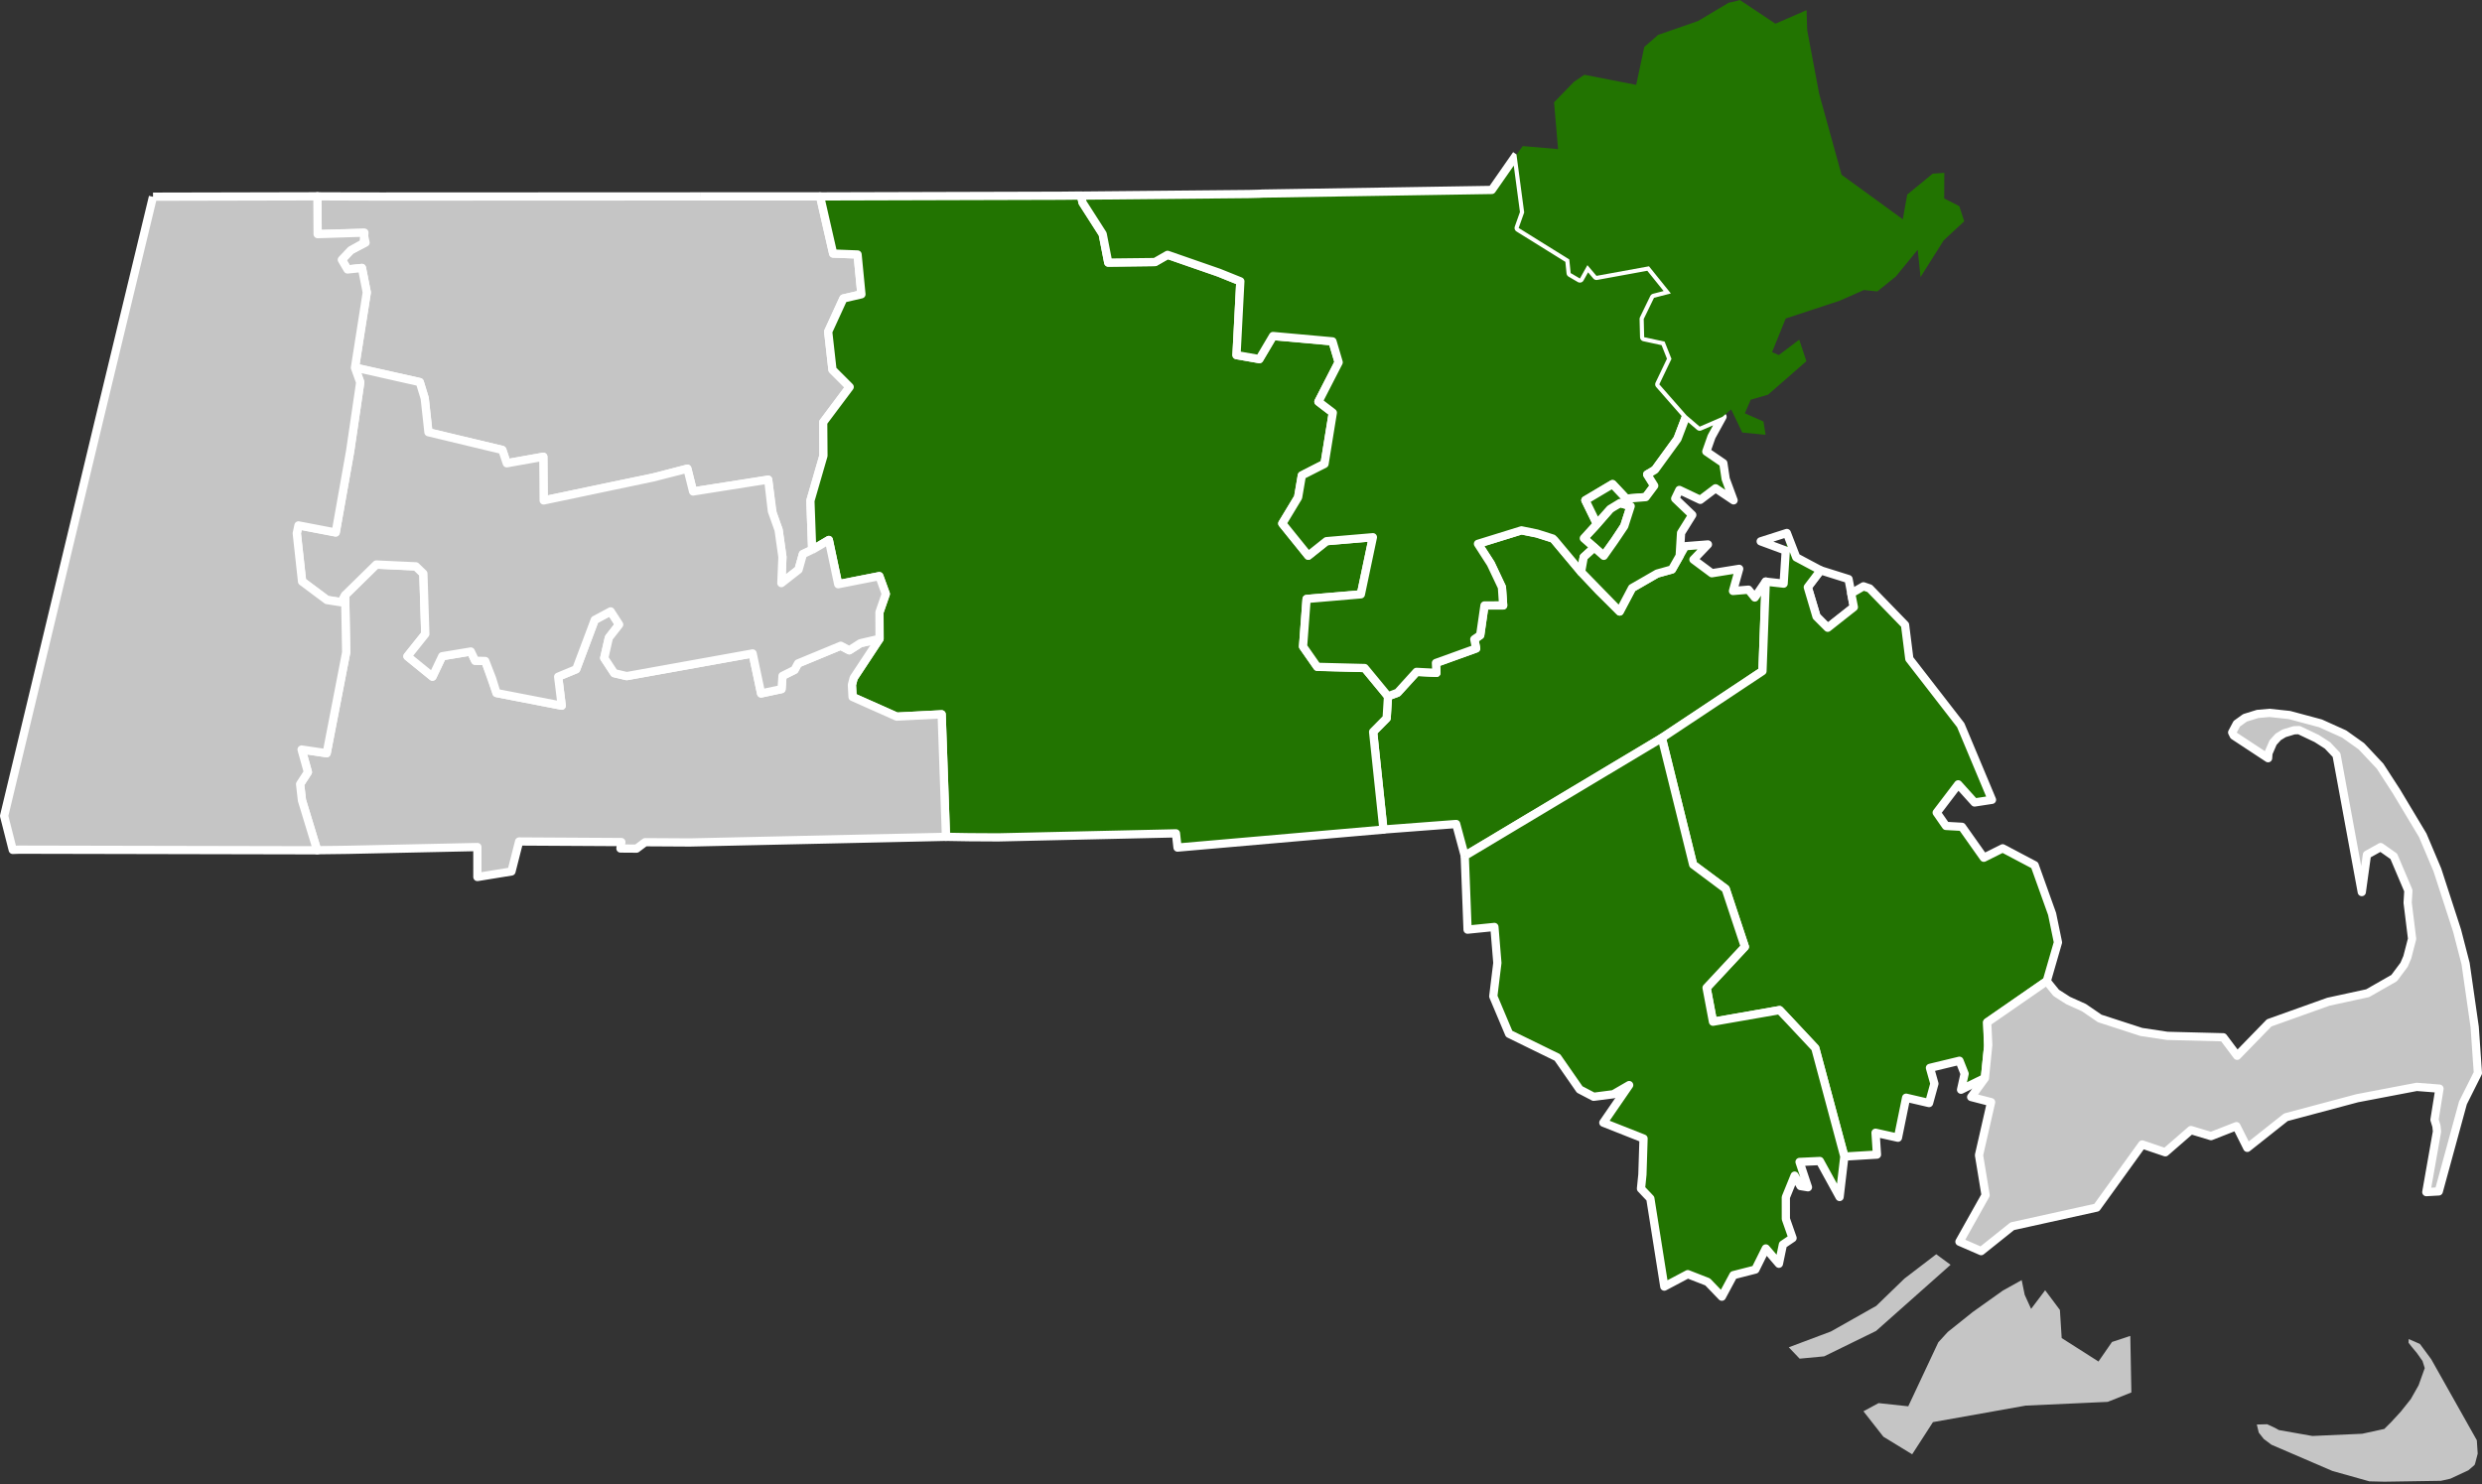 <svg xmlns="http://www.w3.org/2000/svg" xmlns:xlink="http://www.w3.org/1999/xlink" width="602px" height="360px" viewBox="0 0 602 360"><rect x="0" y="0" width="602" height="360" fill="#333333" stroke="none"/><title>Our Service Area</title><g id="Page-1" stroke="none" stroke-width="1" fill="none" fill-rule="evenodd"><g id="ORIG" transform="translate(1, 0)"><path d="M368.015,128.638 L357.475,131.913 L360.594,136.73 L363.278,142.453 L363.594,146.875 L359.054,146.875 L358.029,154.099 L356.608,155.085 L357.041,157.296 L347.291,160.809 L347.409,163.218 L342.594,162.98 L337.975,168.033 L335.646,168.902 L335.33,174.23 L332.054,177.546 L334.541,201.231 L352.186,199.89 L354.278,207.627 L402.083,179.008 L426.477,162.783 L427.267,141.072 L424.622,144.941 L423.083,143.046 L419.333,143.362 L420.832,137.993 L414.2,139.059 L409.74,135.743 L413.253,132.071 L407.727,132.506 L404.529,138.151 L400.937,139.138 L394.858,142.651 L391.858,148.335 L386.726,143.282 L382.503,138.743 L376.029,131.006 L375.634,130.611 L371.805,129.387 L368.015,128.638 Z M391.937,122.045 L389.924,123.032 L385.858,127.73 L383.174,130.572 L387.989,134.835 L390.634,131.203 L392.964,127.611 L394.503,122.796 L391.937,122.045 Z" id="Shape" fill="#227401" fill-rule="nonzero"></path><path d="M440.57,138.348 L437.452,142.453 L439.583,149.52 L442.306,152.282 L448.663,147.27 L447.359,140.48 L440.57,138.348 Z M368.015,128.638 L357.475,131.913 L360.594,136.73 L363.278,142.453 L363.594,146.875 L359.054,146.875 L358.029,154.099 L356.608,155.085 L357.041,157.296 L347.291,160.809 L347.409,163.218 L342.594,162.98 L337.975,168.033 L335.646,168.902 L335.33,174.23 L332.054,177.546 L334.541,201.231 L352.186,199.89 L354.278,207.627 L402.083,179.008 L426.477,162.783 L427.267,141.072 L424.622,144.941 L423.083,143.046 L419.333,143.362 L420.832,137.993 L414.2,139.059 L409.74,135.743 L413.253,132.071 L407.727,132.506 L404.529,138.151 L400.937,139.138 L394.858,142.651 L391.858,148.335 L386.726,143.282 L382.503,138.743 L376.029,131.006 L375.634,130.611 L371.805,129.387 L368.015,128.638 Z M391.937,122.045 L389.924,123.032 L385.858,127.73 L383.174,130.572 L387.989,134.835 L390.634,131.203 L392.964,127.611 L394.503,122.796 L391.937,122.045 Z" id="Shape" stroke="#FFFFFF" stroke-width="2" stroke-linejoin="round"></path><polygon id="Path" fill="#227401" fill-rule="nonzero" points="432.388 129.295 432.129 133.563 431.611 141.584 427.276 141.097 426.48 162.8 402.074 179.013 409.663 209.802 417.554 215.623 422.21 229.681 412.94 239.641 414.492 247.878 430.619 245.032 439.287 254.303 446.359 280.564 454.25 280.09 453.905 274.786 459.338 275.993 461.321 266.291 466.884 267.584 468.178 262.884 467.1 259.046 474.258 257.321 475.508 260.469 474.647 264.351 480.425 261.505 481.2 253.958 480.986 248.007 495.43 238.003 498.147 228.603 496.725 221.704 492.498 209.888 484.737 205.791 480.166 208.076 474.862 200.574 470.981 200.358 468.739 197.125 473.956 190.268 477.924 194.666 482.149 194.02 474.56 175.908 462.098 159.825 461.062 151.588 453.56 143.869 452.482 142.748 450.973 142.231 447.997 143.955 448.644 147.276 442.305 152.279 439.588 149.561 437.476 142.447 440.581 138.349 434.673 135.203"></polygon><polygon id="Path" stroke="#FFFFFF" stroke-width="2" stroke-linejoin="round" points="432.388 129.295 426.049 131.321 432.129 133.563 431.611 141.584 427.276 141.097 426.48 162.8 402.074 179.013 409.663 209.802 417.554 215.623 422.21 229.681 412.94 239.641 414.492 247.878 430.619 245.032 439.287 254.303 446.359 280.564 454.25 280.09 453.905 274.786 459.338 275.993 461.321 266.291 466.884 267.584 468.178 262.884 467.1 259.046 474.258 257.321 475.508 260.469 474.647 264.351 480.425 261.505 481.2 253.958 480.986 248.007 495.43 238.003 498.147 228.603 496.725 221.704 492.498 209.888 484.737 205.791 480.166 208.076 474.862 200.574 470.981 200.358 468.739 197.125 473.956 190.268 477.924 194.666 482.149 194.02 474.56 175.908 462.098 159.825 461.062 151.588 453.56 143.869 452.482 142.748 450.973 142.231 447.997 143.955 448.644 147.276 442.305 152.279 439.588 149.561 437.476 142.447 440.581 138.349 434.673 135.203"></polygon><polyline id="Path" fill="#C5C5C5" fill-rule="nonzero" points="168.971 47.639 197.911 47.642 201.077 61.502 207.001 61.729 207.936 71.39 203.566 72.405 199.874 80.458 200.912 89.691 205.087 93.866 198.663 102.449 198.722 110.545 195.564 121.469 195.996 133.384 193.735 134.418 192.678 138.191 188.504 141.449 188.768 135.119 187.841 128.557 186.401 124.524 185.304 116.398 167.094 119.225 165.712 113.697 157.384 115.881 147.211 117.964 130.854 121.401 130.776 110.802 121.907 112.383 120.83 109.151 102.898 104.906 102.002 96.606 100.803 92.686 85.088 89.209 86.274 81.639 87.958 70.936 86.783 64.999 83.291 65.361 81.904 63.004 84.075 60.702 87.661 58.855 87.151 56.514 76.037 56.787 75.979 47.624 91.249 47.676 168.965 47.642"></polyline><polyline id="Path" stroke="#FFFFFF" stroke-width="2" stroke-linejoin="round" points="168.971 47.639 197.911 47.642 201.077 61.502 207.001 61.729 207.936 71.39 203.566 72.405 199.874 80.458 200.912 89.691 205.087 93.866 198.663 102.449 198.722 110.545 195.564 121.469 195.996 133.384 193.735 134.418 192.678 138.191 188.504 141.449 188.768 135.119 187.841 128.557 186.401 124.524 185.304 116.398 167.094 119.225 165.712 113.697 157.384 115.881 147.211 117.964 130.854 121.401 130.776 110.802 121.907 112.383 120.83 109.151 102.898 104.906 102.002 96.606 100.803 92.686 85.088 89.209 86.274 81.639 87.958 70.936 86.783 64.999 83.291 65.361 81.904 63.004 84.075 60.702 87.661 58.855 87.151 56.514 76.037 56.787 75.979 47.624 91.249 47.676 168.965 47.642"></polyline><polygon id="Path" fill="#227401" fill-rule="nonzero" points="261.203 47.435 261.557 49.111 266.447 56.763 267.804 63.7 279.138 63.549 282.188 61.798 294.653 66.134 299.84 68.243 298.909 86.139 304.455 87.113 307.769 81.511 322.19 82.79 323.691 87.871 318.78 97.439 322.273 100.1 320.262 112.511 314.759 115.328 313.851 120.646 310.022 126.978 316.32 134.8 320.738 131.277 331.99 130.319 329.072 144.175 315.909 145.303 315.056 156.816 318.496 161.742 329.998 162.054 335.66 168.919 335.328 174.213 332.043 177.534 334.556 201.25 284.605 205.609 284.221 202.157 241.111 203.135 234.04 203.094 228.444 203 227.393 173.282 216.5 173.844 205.786 169.074 205.629 166.141 206.056 164.481 212.334 154.962 212.31 148.509 213.845 144.078 212.275 139.763 202.304 141.723 200.031 130.995 195.991 133.387 195.559 121.474 198.721 110.549 198.661 102.453 205.086 93.871 200.911 89.695 199.873 80.462 203.565 72.409 207.934 71.394 207 61.733 201.075 61.505 197.907 47.647 256.268 47.486"></polygon><polygon id="Path" stroke="#FFFFFF" stroke-width="2" stroke-linejoin="round" points="261.203 47.435 261.557 49.111 266.447 56.763 267.804 63.7 279.138 63.549 282.188 61.798 294.653 66.134 299.84 68.243 298.909 86.139 304.455 87.113 307.769 81.511 322.19 82.79 323.691 87.871 318.78 97.439 322.273 100.1 320.262 112.511 314.759 115.328 313.851 120.646 310.022 126.978 316.32 134.8 320.738 131.277 331.99 130.319 329.072 144.175 315.909 145.303 315.056 156.816 318.496 161.742 329.998 162.054 335.66 168.919 335.328 174.213 332.043 177.534 334.556 201.25 284.605 205.609 284.221 202.157 241.111 203.135 234.04 203.094 228.444 203 227.393 173.282 216.5 173.844 205.786 169.074 205.629 166.141 206.056 164.481 212.334 154.962 212.31 148.509 213.845 144.078 212.275 139.763 202.304 141.723 200.031 130.995 195.991 133.387 195.559 121.474 198.721 110.549 198.661 102.453 205.086 93.871 200.911 89.695 199.873 80.462 203.565 72.409 207.934 71.394 207 61.733 201.075 61.505 197.907 47.647 256.268 47.486"></polygon><polyline id="Path" fill="#227401" fill-rule="nonzero" points="366.813 37.527 368.682 51.536 367.345 55.302 379.619 62.933 379.956 66.245 382.204 67.56 384.015 64.315 386.213 66.922 398.951 64.596 404.258 71.186 400.169 72.236 397.674 77.381 397.784 81.799 402.746 82.865 404.407 87.062 401.456 93.236 408.045 100.747 405.86 106.46 400.405 113.966 398.515 115.095 400.223 117.833 398.159 120.59 393.428 120.966 390.113 117.442 383.524 121.356 386.325 127.092 383.159 130.581 385.693 132.814 383.127 135.146 382.483 138.751 376.02 131.028 375.621 130.643 371.781 129.424 368.029 128.657 357.479 131.925 360.587 136.753 363.29 142.461 363.583 146.865 359.057 146.872 358.012 154.082 356.587 155.078 357.031 157.309 347.284 160.827 347.403 163.234 342.576 162.983 337.991 168.043 335.659 168.92 329.997 162.056 318.492 161.764 315.051 156.837 315.907 145.304 329.071 144.176 331.989 130.32 320.737 131.278 316.319 134.801 310.017 126.997 313.85 120.646 314.758 115.328 320.258 112.533 322.269 100.121 318.779 97.441 323.686 87.894 322.185 82.812 307.767 81.512 304.454 87.114 298.907 86.14 299.838 68.245 294.649 66.155 282.184 61.821 279.136 63.571 267.801 63.701 266.446 56.765 261.555 49.133 261.198 47.457 301.935 47.071 304.444 47.007 305.168 46.962 360.83 46.074 366.823 37.474"></polyline><polyline id="Path" stroke="#FFFFFF" stroke-width="2" stroke-linejoin="round" points="366.813 37.527 368.682 51.536 367.345 55.302 379.619 62.933 379.956 66.245 382.204 67.56 384.015 64.315 386.213 66.922 398.951 64.596 404.258 71.186 400.169 72.236 397.674 77.381 397.784 81.799 402.746 82.865 404.407 87.062 401.456 93.236 408.045 100.747 405.86 106.46 400.405 113.966 398.515 115.095 400.223 117.833 398.159 120.59 393.428 120.966 390.113 117.442 383.524 121.356 386.325 127.092 383.159 130.581 385.693 132.814 383.127 135.146 382.483 138.751 376.02 131.028 375.621 130.643 371.781 129.424 368.029 128.657 357.479 131.925 360.587 136.753 363.29 142.461 363.583 146.865 359.057 146.872 358.012 154.082 356.587 155.078 357.031 157.309 347.284 160.827 347.403 163.234 342.576 162.983 337.991 168.043 335.659 168.92 329.997 162.056 318.492 161.764 315.051 156.837 315.907 145.304 329.071 144.176 331.989 130.32 320.737 131.278 316.319 134.801 310.017 126.997 313.85 120.646 314.758 115.328 320.258 112.533 322.269 100.121 318.779 97.441 323.686 87.894 322.185 82.812 307.767 81.512 304.454 87.114 298.907 86.14 299.838 68.245 294.649 66.155 282.184 61.821 279.136 63.571 267.801 63.701 266.446 56.765 261.555 49.133 261.198 47.457 301.935 47.071 304.444 47.007 305.168 46.962 360.83 46.074 366.823 37.474"></polyline><polyline id="Path" fill="#C5C5C5" fill-rule="nonzero" points="577.356 346.583 578.969 344.98 581.29 342.456 583.724 339.406 585.621 336.053 587.114 331.877 586.572 330.163 585.217 328.24 583.927 326.685 583.186 325.728 583.216 324.835 585.942 326.017 588.681 329.723 599.743 349.38 599.957 352.635 599.361 354.917 599.19 355.383 597.706 356.665 593.327 358.709 591.044 359.22 577.357 359.435 573.684 359.348 564.718 356.834 549.922 350.464 548.062 349.064 546.857 347.528 546.384 345.566 548.894 345.501 550.873 346.425 551.732 346.909 559.861 348.345 571.941 347.806 577.345 346.629"></polyline><polygon id="Path" fill="#C5C5C5" fill-rule="nonzero" points="549.462 172.933 546.572 173.192 543.511 174.141 541.528 175.563 540.406 177.676 540.794 178.453 549.117 183.929 549.203 182.722 550.324 180.135 551.574 178.755 552.998 177.892 555.413 177.16 556.619 177.116 560.889 179.143 563.519 180.824 565.718 183.152 571.842 216.4 573.093 207.344 576.412 205.489 579.603 207.732 583.139 216.055 582.967 218.987 584.045 227.741 582.881 232.225 582.104 234.036 579.689 237.27 573.264 240.936 563.735 243.005 549.375 248.136 541.614 256.115 538.25 251.629 524.667 251.284 518.371 250.335 508.281 247.059 504.443 244.429 500.605 242.703 497.717 240.849 495.415 238.013 480.986 248.007 481.243 253.483 480.425 261.548 477.104 266.118 481.934 267.368 479.001 280.219 480.596 289.921 474.258 301.219 479.519 303.505 487.065 297.468 507.548 292.939 518.587 277.632 524.193 279.529 530.402 274.139 535.275 275.604 541.441 273.19 544.072 278.45 553.429 271.034 570.72 266.42 585.166 263.661 590.685 264.092 589.478 271.638 589.953 273.19 590.081 274.484 587.494 289.187 590.513 289.016 596.377 267.541 600 260.297 599.223 249.129 597.024 233.777 594.955 225.756 590.169 211.01 586.632 202.643 580.25 191.992 576.284 185.869 571.755 181.04 567.573 178.064 561.838 175.477 554.291 173.451"></polygon><polygon id="Path" stroke="#FFFFFF" stroke-width="2" stroke-linejoin="round" points="549.462 172.933 546.572 173.192 543.511 174.141 541.528 175.563 540.406 177.676 540.794 178.453 549.117 183.929 549.203 182.722 550.324 180.135 551.574 178.755 552.998 177.892 555.413 177.16 556.619 177.116 560.889 179.143 563.519 180.824 565.718 183.152 571.842 216.4 573.093 207.344 576.412 205.489 579.603 207.732 583.139 216.055 582.967 218.987 584.045 227.741 582.881 232.225 582.104 234.036 579.689 237.27 573.264 240.936 563.735 243.005 549.375 248.136 541.614 256.115 538.25 251.629 524.667 251.284 518.371 250.335 508.281 247.059 504.443 244.429 500.605 242.703 497.717 240.849 495.415 238.013 480.986 248.007 481.243 253.483 480.425 261.548 477.104 266.118 481.934 267.368 479.001 280.219 480.596 289.921 474.258 301.219 479.519 303.505 487.065 297.468 507.548 292.939 518.587 277.632 524.193 279.529 530.402 274.139 535.275 275.604 541.441 273.19 544.072 278.45 553.429 271.034 570.72 266.42 585.166 263.661 590.685 264.092 589.478 271.638 589.953 273.19 590.081 274.484 587.494 289.187 590.513 289.016 596.377 267.541 600 260.297 599.223 249.129 597.024 233.777 594.955 225.756 590.169 211.01 586.632 202.643 580.25 191.992 576.284 185.869 571.755 181.04 567.573 178.064 561.838 175.477 554.291 173.451"></polygon><polygon id="Path" fill="#227401" fill-rule="nonzero" points="408.046 100.747 411.252 103.497 413.901 102.35 416.791 101.1 414.121 105.943 412.859 109.533 416.988 112.358 417.56 116.188 419.474 121.376 415.107 118.451 411.396 121.255 406.327 118.852 405.314 120.956 409.453 124.918 406.736 129.281 406.405 134.833 404.526 138.138 400.934 139.144 394.848 142.647 391.837 148.342 382.485 138.748 383.127 135.143 385.693 132.81 387.989 134.833 390.591 131.144 392.956 127.622 394.512 122.785 391.938 122.023 389.526 123.487 386.327 127.088 383.525 121.352 390.114 117.438 393.43 120.963 398.16 120.588 400.224 117.83 398.517 115.091 400.409 113.966 405.865 106.46"></polygon><polygon id="Path" stroke="#FFFFFF" stroke-width="2" stroke-linejoin="round" points="408.046 100.747 411.252 103.497 413.901 102.35 416.791 101.1 414.121 105.943 412.859 109.533 416.988 112.358 417.56 116.188 419.474 121.376 415.107 118.451 411.396 121.255 406.327 118.852 405.314 120.956 409.453 124.918 406.736 129.281 406.405 134.833 404.526 138.138 400.934 139.144 394.848 142.647 391.837 148.342 382.485 138.748 383.127 135.143 385.693 132.81 387.989 134.833 390.591 131.144 392.956 127.622 394.512 122.785 391.938 122.023 389.526 123.487 386.327 127.088 383.525 121.352 390.114 117.438 393.43 120.963 398.16 120.588 400.224 117.83 398.517 115.091 400.409 113.966 405.865 106.46"></polygon><polyline id="Path" fill="#227401" fill-rule="nonzero" points="354.267 207.632 402.066 179.024 409.667 209.738 417.557 215.632 422.207 229.658 412.925 239.618 414.476 247.852 430.633 245.038 433.078 247.616 439.294 254.248 446.34 280.552 445.188 290.37 440.394 281.642 435.474 281.87 437.515 288.013 435.704 287.715 434.28 285.192 432.144 290.447 432.152 295.693 433.78 300.333 431.434 301.915 430.467 306.564 427.296 302.858 424.752 307.974 419.429 309.335 416.628 314.554 413.181 310.968 408.366 309.093 402.674 312.108 399.285 290.746 397.013 288.35 397.361 284.91 397.634 276.196 387.88 272.342 394.147 263.226 390.32 265.444 385.536 266.062 382.144 264.289 376.745 256.519 365.023 250.785 361.189 241.691 362.179 233.59 361.461 224.863 354.954 225.516 354.267 207.662"></polyline><polyline id="Path" stroke="#FFFFFF" stroke-width="2" stroke-linejoin="round" points="354.267 207.632 402.066 179.024 409.667 209.738 417.557 215.632 422.207 229.658 412.925 239.618 414.476 247.852 430.633 245.038 433.078 247.616 439.294 254.248 446.34 280.552 445.188 290.37 440.394 281.642 435.474 281.87 437.515 288.013 435.704 287.715 434.28 285.192 432.144 290.447 432.152 295.693 433.78 300.333 431.434 301.915 430.467 306.564 427.296 302.858 424.752 307.974 419.429 309.335 416.628 314.554 413.181 310.968 408.366 309.093 402.674 312.108 399.285 290.746 397.013 288.35 397.361 284.91 397.634 276.196 387.88 272.342 394.147 263.226 390.32 265.444 385.536 266.062 382.144 264.289 376.745 256.519 365.023 250.785 361.189 241.691 362.179 233.59 361.461 224.863 354.954 225.516 354.267 207.662"></polyline><polyline id="Path" fill="#227401" fill-rule="nonzero" points="437.174 2.495 437.332 7.34 440.231 22.741 445.662 42.394 454.289 48.659 460.513 53.201 461.592 47.199 467.764 42.129 470.589 41.928 470.56 48.146 474.22 50.008 475.419 53.674 470.424 58.321 464.818 67.215 464.134 60.574 458.839 67.065 454.345 70.693 451.069 70.36 445.264 72.932 432.111 77.265 428.81 85.419 430.44 86.136 435.399 82.401 437.136 87.621 427.832 95.739 423.633 96.958 422.208 100.269 426.717 102.245 427.24 105.473 421.588 104.93 418.881 99.308 416.795 101.1 411.256 103.497 408.051 100.748 401.46 93.237 404.411 87.064 402.75 82.866 397.788 81.8 397.679 77.382 400.174 72.239 404.262 71.188 398.955 64.598 386.217 66.923 384.019 64.316 382.207 67.562 379.961 66.246 379.623 62.934 367.348 55.303 368.686 51.537 366.82 37.53 368.339 35.434 376.905 36.172 375.934 24.812 380.742 19.862 383.286 18.136 395.852 20.591 397.817 11.383 401.169 8.466 410.855 5.097 418.341 0.633 418.408 0.649 419.793 0.344 420.989 -7.10542736e-15 429.624 5.75 437.189 2.46"></polyline><polyline id="Path" fill="#C5C5C5" fill-rule="nonzero" points="212.334 154.959 206.057 164.479 205.629 166.137 205.787 169.072 216.501 173.841 227.393 173.278 228.444 202.997 166.348 204.37 155.469 204.307 153.402 205.861 149.485 205.834 149.707 204.272 124.908 204.129 123.057 211.402 114.79 212.748 114.789 205.478 83.35 206.155 75.929 206.25 72.241 194.14 71.787 190.212 73.677 187.296 72.15 181.807 78.232 182.708 82.963 158.243 82.716 144.368 90.255 136.969 99.858 137.42 101.674 139.178 102.148 153.793 97.821 159.21 103.891 164.144 106.251 159.187 113.185 158.039 114.252 160.285 116.684 160.34 119.425 168.117 135.239 171.185 134.368 164.161 138.748 162.341 143.245 150.371 147.104 148.306 149.167 151.504 146.673 154.696 145.552 159.62 147.971 163.297 151.006 164.012 181.539 158.51 183.598 168.221 188.557 167.16 188.786 163.961 191.714 162.5 192.554 160.933 202.913 156.648 204.991 157.746 207.674 156.033 212.319 154.992"></polyline><polyline id="Path" stroke="#FFFFFF" stroke-width="2" stroke-linejoin="round" points="212.334 154.959 206.057 164.479 205.629 166.137 205.787 169.072 216.501 173.841 227.393 173.278 228.444 202.997 166.348 204.37 155.469 204.307 153.402 205.861 149.485 205.834 149.707 204.272 124.908 204.129 123.057 211.402 114.79 212.748 114.789 205.478 83.35 206.155 75.929 206.25 72.241 194.14 71.787 190.212 73.677 187.296 72.15 181.807 78.232 182.708 82.963 158.243 82.716 144.368 90.255 136.969 99.858 137.42 101.674 139.178 102.148 153.793 97.821 159.21 103.891 164.144 106.251 159.187 113.185 158.039 114.252 160.285 116.684 160.34 119.425 168.117 135.239 171.185 134.368 164.161 138.748 162.341 143.245 150.371 147.104 148.306 149.167 151.504 146.673 154.696 145.552 159.62 147.971 163.297 151.006 164.012 181.539 158.51 183.598 168.221 188.557 167.16 188.786 163.961 191.714 162.5 192.554 160.933 202.913 156.648 204.991 157.746 207.674 156.033 212.319 154.992"></polyline><polyline id="Path" fill="#C5C5C5" fill-rule="nonzero" points="195.993 133.385 200.032 130.992 202.308 141.723 212.276 139.762 213.847 144.077 212.311 148.508 212.337 154.958 207.686 156.037 207.031 156.455 205 157.749 202.922 156.652 192.564 160.937 191.724 162.504 188.796 163.964 188.566 167.164 183.607 168.225 181.548 158.514 151.015 164.016 147.979 163.302 145.56 159.624 146.682 154.7 149.176 151.508 147.113 148.31 143.255 150.375 138.758 162.346 134.379 164.165 135.249 171.19 119.434 168.12 118.341 164.583 116.694 160.345 114.262 160.289 113.195 158.044 106.26 159.191 103.901 164.148 97.831 159.214 102.159 153.797 101.69 139.143 99.874 137.386 90.269 136.942 82.733 144.333 81.813 146.056 78.31 145.508 72.282 141.01 70.999 129.324 71.409 127.4 80.437 129.129 83.942 109.384 86.385 92.705 85.111 89.152 100.814 92.689 102.013 96.607 102.923 104.851 120.84 109.152 121.918 112.384 130.786 110.802 130.866 121.401 147.222 117.964 157.407 115.823 165.724 113.696 167.105 119.223 185.326 116.338 186.22 123.986 187.851 128.556 188.778 135.118 188.517 141.448 192.689 138.19 193.746 134.417 196.017 133.324"></polyline><polyline id="Path" stroke="#FFFFFF" stroke-width="2" stroke-linejoin="round" points="195.993 133.385 200.032 130.992 202.308 141.723 212.276 139.762 213.847 144.077 212.311 148.508 212.337 154.958 207.686 156.037 207.031 156.455 205 157.749 202.922 156.652 192.564 160.937 191.724 162.504 188.796 163.964 188.566 167.164 183.607 168.225 181.548 158.514 151.015 164.016 147.979 163.302 145.56 159.624 146.682 154.7 149.176 151.508 147.113 148.31 143.255 150.375 138.758 162.346 134.379 164.165 135.249 171.19 119.434 168.12 118.341 164.583 116.694 160.345 114.262 160.289 113.195 158.044 106.26 159.191 103.901 164.148 97.831 159.214 102.159 153.797 101.69 139.143 99.874 137.386 90.269 136.942 82.733 144.333 81.813 146.056 78.31 145.508 72.282 141.01 70.999 129.324 71.409 127.4 80.437 129.129 83.942 109.384 86.385 92.705 85.111 89.152 100.814 92.689 102.013 96.607 102.923 104.851 120.84 109.152 121.918 112.384 130.786 110.802 130.866 121.401 147.222 117.964 157.407 115.823 165.724 113.696 167.105 119.223 185.326 116.338 186.22 123.986 187.851 128.556 188.778 135.118 188.517 141.448 192.689 138.19 193.746 134.417 196.017 133.324"></polyline><path d="M489.35,310.533 L484.78,313.077 L477.449,318.295 L471.412,323.124 L469.127,325.626 L461.839,341.149 L454.638,340.373 L450.973,342.357 L455.802,348.522 L462.788,352.792 L467.833,344.987 L490.342,340.977 L510.221,340.072 L515.957,337.785 L515.698,324.073 L511.257,325.54 L507.979,330.283 L499.053,324.591 L498.622,317.777 L495.042,312.991 L491.636,317.518 L490.084,314.112 L489.35,310.533 Z M460.934,310.145 L454.077,316.786 L443.082,322.996 L432.862,326.833 L435.493,329.592 L441.442,329.032 L454.034,322.866 L472.103,306.824 L468.63,304.26 L460.934,310.145 Z" id="Shape" fill="#C5C5C5" fill-rule="nonzero"></path><polyline id="Path" fill="#C5C5C5" fill-rule="nonzero" points="36.113 47.712 75.986 47.622 76.041 56.794 87.388 56.435 87.211 58.959 84.079 60.71 81.908 63.011 83.295 65.368 86.788 65.006 87.962 70.944 85.093 89.205 86.368 92.758 83.924 109.44 80.418 129.184 71.391 127.454 70.98 129.378 72.264 141.064 78.292 145.562 81.794 146.11 82.716 144.386 82.963 158.261 78.232 182.725 72.15 181.826 73.68 187.303 71.79 190.221 72.239 194.157 75.929 206.268 3.709 206.117 2.092 206.172 7.10542736e-15 197.933 23.146 101.454 36.107 47.736"></polyline><polyline id="Path" stroke="#FFFFFF" stroke-width="2" stroke-linejoin="round" points="36.113 47.712 75.986 47.622 76.041 56.794 87.388 56.435 87.211 58.959 84.079 60.71 81.908 63.011 83.295 65.368 86.788 65.006 87.962 70.944 85.093 89.205 86.368 92.758 83.924 109.44 80.418 129.184 71.391 127.454 70.98 129.378 72.264 141.064 78.292 145.562 81.794 146.11 82.716 144.386 82.963 158.261 78.232 182.725 72.15 181.826 73.68 187.303 71.79 190.221 72.239 194.157 75.929 206.268 3.709 206.117 2.092 206.172 7.10542736e-15 197.933 23.146 101.454 36.107 47.736"></polyline></g></g></svg>